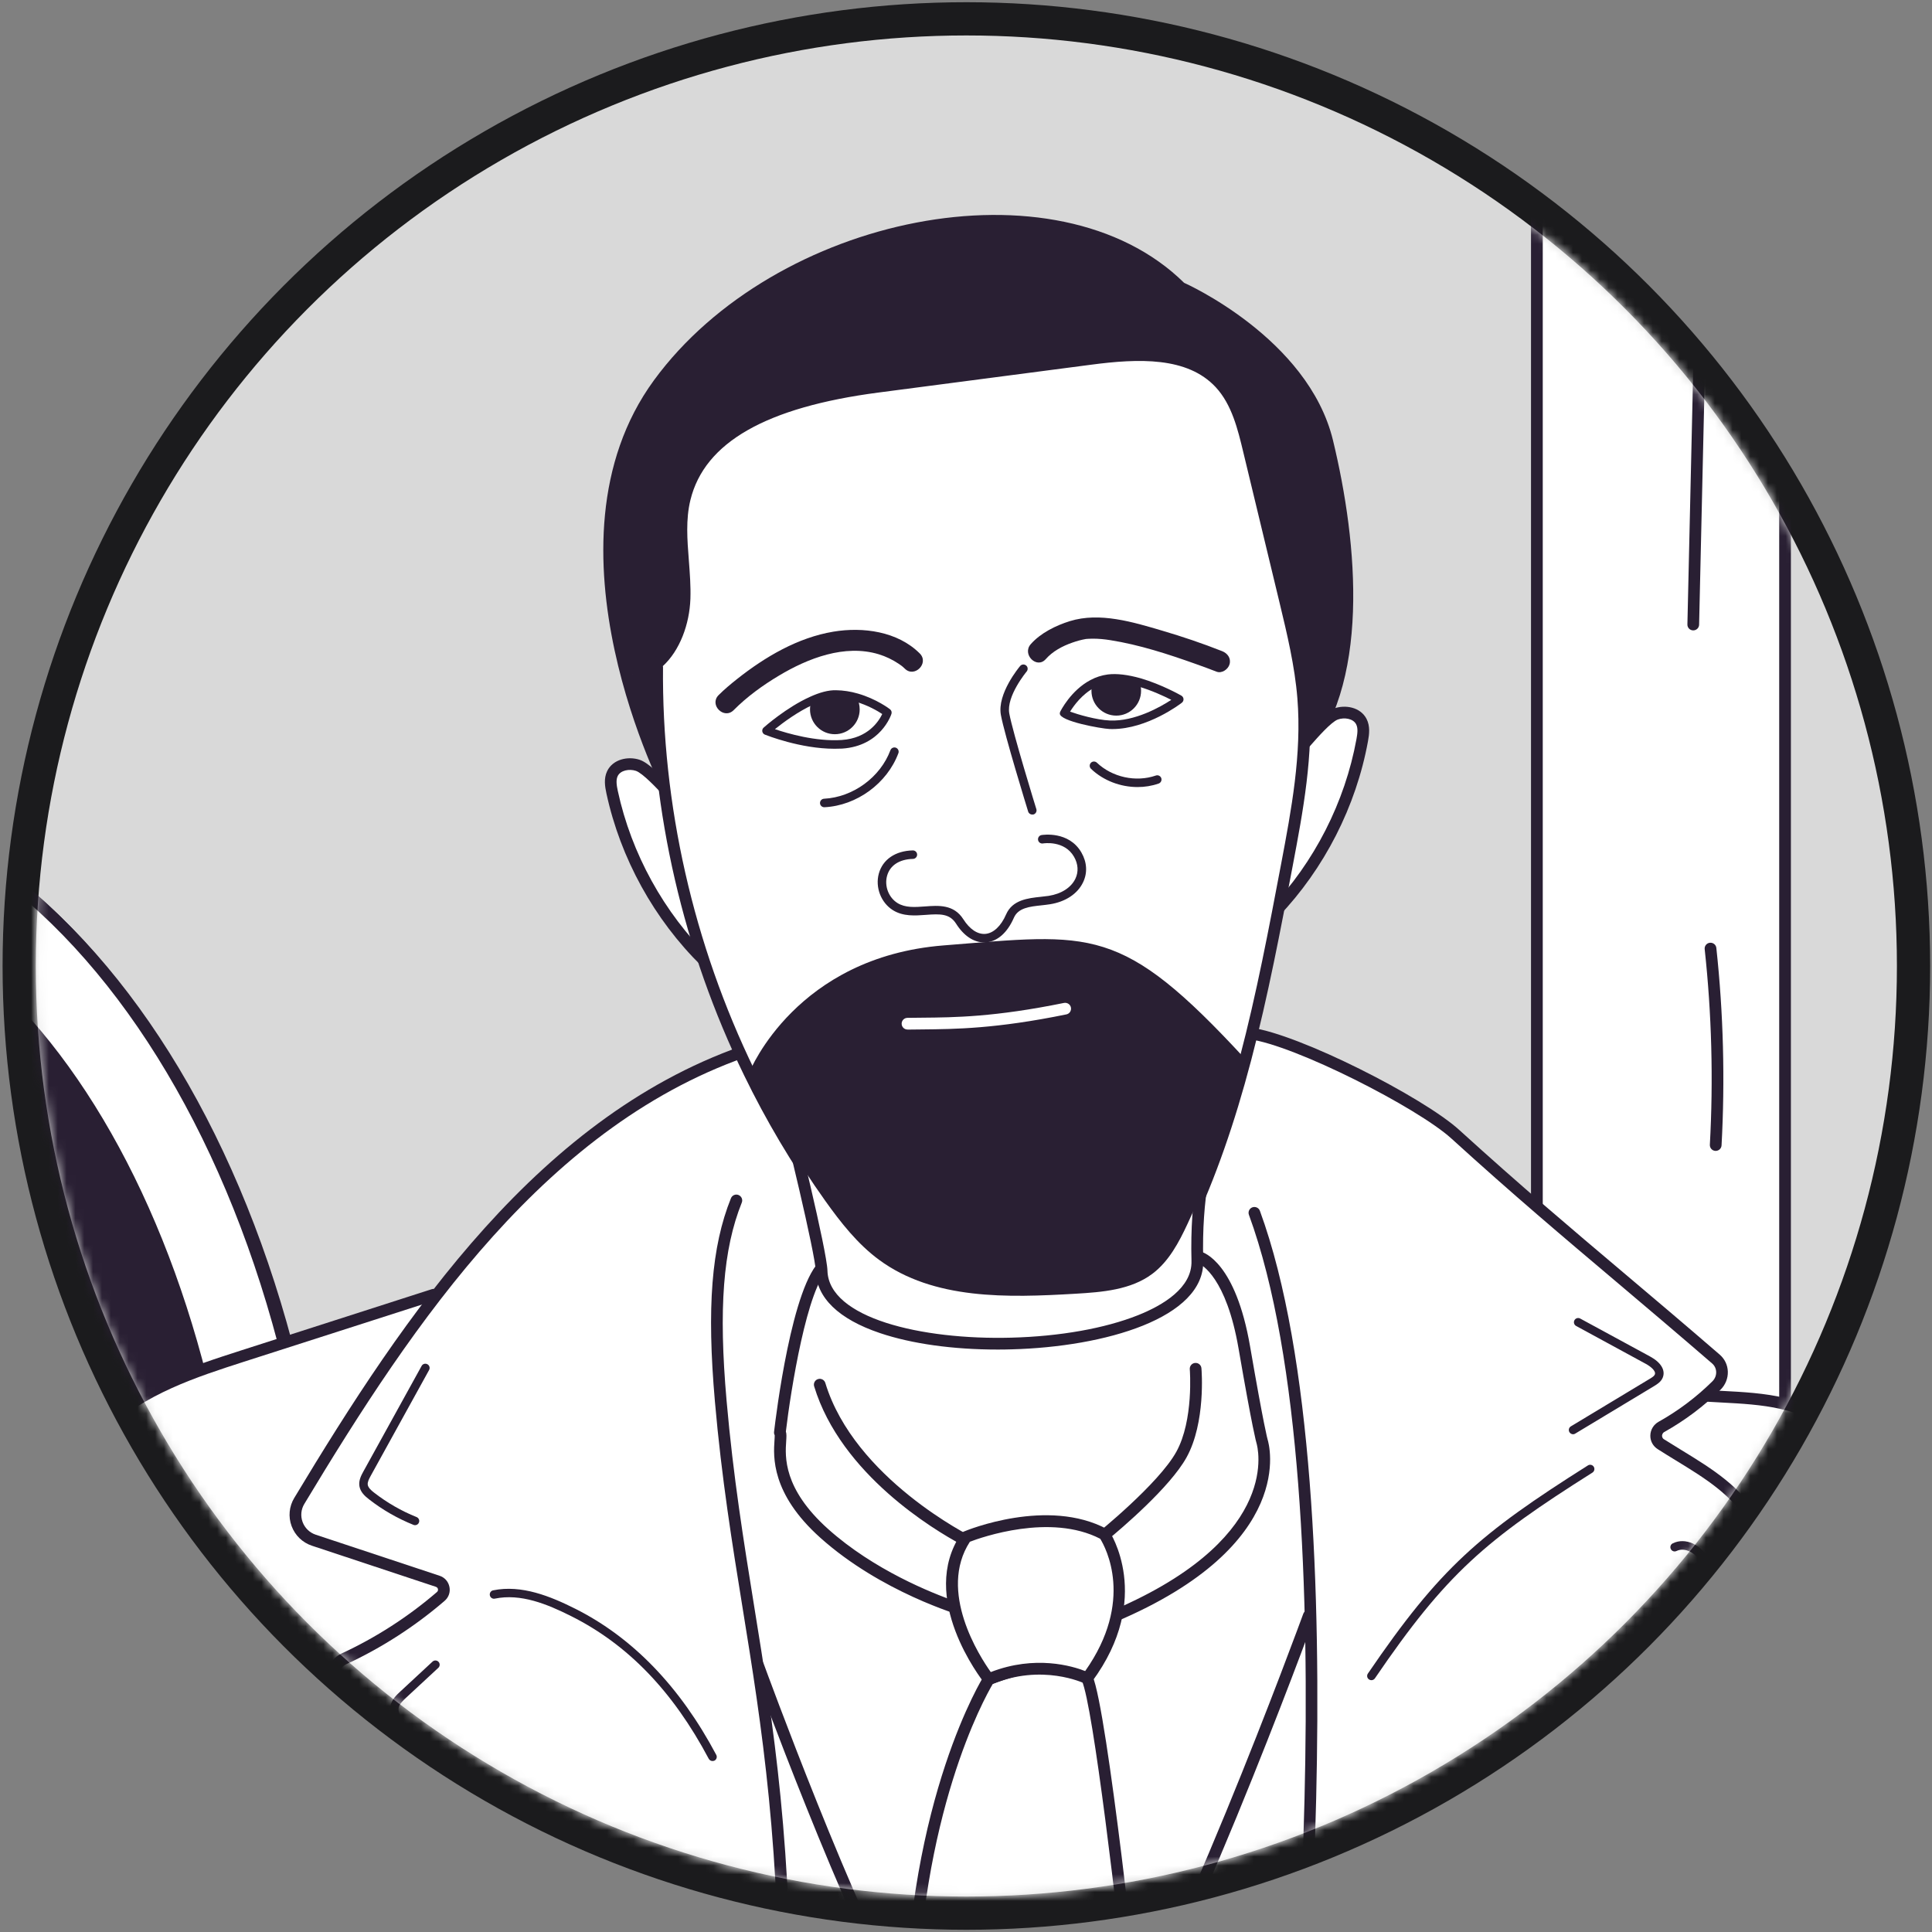 <svg width="218" height="218" viewBox="0 0 218 218" fill="none" xmlns="http://www.w3.org/2000/svg">
<rect x="0" y="0" width="218" height="218" fill="#808080" stroke="none"/>
<circle cx="109.041" cy="109" r="106.875" fill="#D9D9D9" stroke="#1B1B1D" stroke-width="3.75"/>
<mask id="mask0_365_7200" style="mask-type:alpha" maskUnits="userSpaceOnUse" x="4" y="4" width="211" height="210">
<circle cx="109.041" cy="109" r="105" fill="#D9D9D9"/>
</mask>
<g mask="url(#mask0_365_7200)">
<path d="M261.238 -130.935C260.86 -130.551 260.482 -130.173 260.104 -129.789H261.895V-131.604C261.674 -131.383 261.459 -131.156 261.238 -130.935ZM-176.769 -129.993C-176.867 -130.237 -176.955 -130.487 -177.036 -130.732C-177.106 -130.929 -177.182 -131.133 -177.246 -131.331C-177.251 -131.36 -177.263 -131.383 -177.269 -131.412C-177.362 -131.686 -177.449 -131.953 -177.536 -132.227C-177.618 -132.465 -177.688 -132.709 -177.763 -132.954C-177.798 -133.076 -177.839 -133.204 -177.874 -133.326C-179.037 -132.145 -180.2 -130.97 -181.358 -129.789H-176.693C-176.722 -129.859 -176.745 -129.923 -176.769 -129.993ZM-217.212 -131.872C-217.212 -131.866 -217.212 -131.866 -217.212 -131.86C-217.189 -131.558 -217.165 -131.261 -217.148 -130.959C-217.13 -130.691 -217.113 -130.418 -217.096 -130.15C-217.096 -130.121 -217.09 -130.092 -217.09 -130.063C-217.084 -129.97 -217.078 -129.882 -217.072 -129.789H-215.322C-215.956 -130.482 -216.584 -131.18 -217.212 -131.872ZM-176.769 -129.993C-176.867 -130.237 -176.955 -130.487 -177.036 -130.732C-177.106 -130.929 -177.182 -131.133 -177.246 -131.331C-177.251 -131.36 -177.263 -131.383 -177.269 -131.412C-177.362 -131.686 -177.449 -131.953 -177.536 -132.227C-177.618 -132.465 -177.688 -132.709 -177.763 -132.954C-177.798 -133.076 -177.839 -133.204 -177.874 -133.326C-179.037 -132.145 -180.2 -130.97 -181.358 -129.789H-176.693C-176.722 -129.859 -176.745 -129.923 -176.769 -129.993ZM-217.212 -131.872C-217.212 -131.866 -217.212 -131.866 -217.212 -131.86C-217.189 -131.558 -217.165 -131.261 -217.148 -130.959C-217.13 -130.691 -217.113 -130.418 -217.096 -130.15C-217.096 -130.121 -217.09 -130.092 -217.09 -130.063C-217.084 -129.97 -217.078 -129.882 -217.072 -129.789H-215.322C-215.956 -130.482 -216.584 -131.18 -217.212 -131.872ZM-176.769 -129.993C-176.867 -130.237 -176.955 -130.487 -177.036 -130.732C-177.106 -130.929 -177.182 -131.133 -177.246 -131.331C-177.251 -131.36 -177.263 -131.383 -177.269 -131.412C-177.362 -131.686 -177.449 -131.953 -177.536 -132.227C-177.618 -132.465 -177.688 -132.709 -177.763 -132.954C-177.798 -133.076 -177.839 -133.204 -177.874 -133.326C-179.037 -132.145 -180.2 -130.97 -181.358 -129.789H-176.693C-176.722 -129.859 -176.745 -129.923 -176.769 -129.993ZM-217.212 -131.872C-217.212 -131.866 -217.212 -131.866 -217.212 -131.86C-217.189 -131.558 -217.165 -131.261 -217.148 -130.959C-217.13 -130.691 -217.113 -130.418 -217.096 -130.15C-217.096 -130.121 -217.09 -130.092 -217.09 -130.063C-217.084 -129.97 -217.078 -129.882 -217.072 -129.789H-215.322C-215.956 -130.482 -216.584 -131.18 -217.212 -131.872ZM-176.769 -129.993C-176.867 -130.237 -176.955 -130.487 -177.036 -130.732C-177.106 -130.929 -177.182 -131.133 -177.246 -131.331C-177.251 -131.36 -177.263 -131.383 -177.269 -131.412C-177.362 -131.686 -177.449 -131.953 -177.536 -132.227C-177.618 -132.465 -177.688 -132.709 -177.763 -132.954C-177.798 -133.076 -177.839 -133.204 -177.874 -133.326C-179.037 -132.145 -180.2 -130.97 -181.358 -129.789H-176.693C-176.722 -129.859 -176.745 -129.923 -176.769 -129.993ZM-217.212 -131.872C-217.212 -131.866 -217.212 -131.866 -217.212 -131.86C-217.189 -131.558 -217.165 -131.261 -217.148 -130.959C-217.13 -130.691 -217.113 -130.418 -217.096 -130.15C-217.096 -130.121 -217.09 -130.092 -217.09 -130.063C-217.084 -129.97 -217.078 -129.882 -217.072 -129.789H-215.322C-215.956 -130.482 -216.584 -131.18 -217.212 -131.872ZM-559.959 -145V553H487.041V-145H-559.959ZM468.207 537.784H-541.119V-129.789H468.207V537.784ZM-176.769 -129.993C-176.867 -130.237 -176.955 -130.487 -177.036 -130.732C-177.106 -130.929 -177.182 -131.133 -177.246 -131.331C-177.251 -131.36 -177.263 -131.383 -177.269 -131.412C-177.362 -131.686 -177.449 -131.953 -177.536 -132.227C-177.618 -132.465 -177.688 -132.709 -177.763 -132.954C-177.798 -133.076 -177.839 -133.204 -177.874 -133.326C-179.037 -132.145 -180.2 -130.97 -181.358 -129.789H-176.693C-176.722 -129.859 -176.745 -129.923 -176.769 -129.993ZM-217.212 -131.872C-217.212 -131.866 -217.212 -131.866 -217.212 -131.86C-217.189 -131.558 -217.165 -131.261 -217.148 -130.959C-217.13 -130.691 -217.113 -130.418 -217.096 -130.15C-217.096 -130.121 -217.09 -130.092 -217.09 -130.063C-217.084 -129.97 -217.078 -129.882 -217.072 -129.789H-215.322C-215.956 -130.482 -216.584 -131.18 -217.212 -131.872ZM-176.769 -129.993C-176.867 -130.237 -176.955 -130.487 -177.036 -130.732C-177.106 -130.929 -177.182 -131.133 -177.246 -131.331C-177.251 -131.36 -177.263 -131.383 -177.269 -131.412C-177.362 -131.686 -177.449 -131.953 -177.536 -132.227C-177.618 -132.465 -177.688 -132.709 -177.763 -132.954C-177.798 -133.076 -177.839 -133.204 -177.874 -133.326C-179.037 -132.145 -180.2 -130.97 -181.358 -129.789H-176.693C-176.722 -129.859 -176.745 -129.923 -176.769 -129.993ZM-217.212 -131.872C-217.212 -131.866 -217.212 -131.866 -217.212 -131.86C-217.189 -131.558 -217.165 -131.261 -217.148 -130.959C-217.13 -130.691 -217.113 -130.418 -217.096 -130.15C-217.096 -130.121 -217.09 -130.092 -217.09 -130.063C-217.084 -129.97 -217.078 -129.882 -217.072 -129.789H-215.322C-215.956 -130.482 -216.584 -131.18 -217.212 -131.872ZM-176.769 -129.993C-176.867 -130.237 -176.955 -130.487 -177.036 -130.732C-177.106 -130.929 -177.182 -131.133 -177.246 -131.331C-177.251 -131.36 -177.263 -131.383 -177.269 -131.412C-177.362 -131.686 -177.449 -131.953 -177.536 -132.227C-177.618 -132.465 -177.688 -132.709 -177.763 -132.954C-177.798 -133.076 -177.839 -133.204 -177.874 -133.326C-179.037 -132.145 -180.2 -130.97 -181.358 -129.789H-176.693C-176.722 -129.859 -176.745 -129.923 -176.769 -129.993ZM-217.212 -131.872C-217.212 -131.866 -217.212 -131.866 -217.212 -131.86C-217.189 -131.558 -217.165 -131.261 -217.148 -130.959C-217.13 -130.691 -217.113 -130.418 -217.096 -130.15C-217.096 -130.121 -217.09 -130.092 -217.09 -130.063C-217.084 -129.97 -217.078 -129.882 -217.072 -129.789H-215.322C-215.956 -130.482 -216.584 -131.18 -217.212 -131.872ZM-176.769 -129.993C-176.867 -130.237 -176.955 -130.487 -177.036 -130.732C-177.106 -130.929 -177.182 -131.133 -177.246 -131.331C-177.251 -131.36 -177.263 -131.383 -177.269 -131.412C-177.362 -131.686 -177.449 -131.953 -177.536 -132.227C-177.618 -132.465 -177.688 -132.709 -177.763 -132.954C-177.798 -133.076 -177.839 -133.204 -177.874 -133.326C-179.037 -132.145 -180.2 -130.97 -181.358 -129.789H-176.693C-176.722 -129.859 -176.745 -129.923 -176.769 -129.993Z" fill="#291F33"/>
<path d="M468.207 -129.784H-541.119V537.789H468.207V-129.784Z" stroke="#F1EFF4" stroke-width="13" stroke-miterlimit="10"/>
<g clip-path="url(#clip0_365_7200)">
<path d="M276.429 -103.918L240.76 -50.988L207.27 9.457C203.435 16.384 201.419 24.174 201.419 32.096V203.49H173.413V24.882C173.413 16.96 175.429 9.17 179.27 2.242L201.419 -37.739L208.758 -50.988L245.621 -114.902L276.429 -103.918Z" fill="white"/>
<path d="M202.079 204.149H172.753V24.882C172.753 16.87 174.805 8.93 178.694 1.925L208.182 -51.305L245.327 -115.711L277.45 -104.254L241.306 -50.622L207.846 9.775C204.071 16.594 202.079 24.312 202.079 32.096V204.149ZM174.073 202.83H200.759V32.096C200.759 24.091 202.811 16.151 206.693 9.14L240.184 -51.305L275.409 -103.582L245.921 -114.099L209.334 -50.658L179.852 2.56C176.077 9.373 174.079 17.091 174.079 24.882V202.83H174.073Z" fill="#291F33"/>
<path d="M264.428 228.825V190.306C268.7 190.306 272.163 186.849 272.163 182.582V179.053H260.323V127.087H225.722V179.053H213.882V190.306H221.617V228.825C215.401 229.227 211.218 229.832 211.218 230.653V345.107H274.827V230.653C274.827 229.838 270.644 229.227 264.428 228.825ZM233.421 141.517C233.421 138.592 252.624 138.592 252.624 141.517V178.873H233.421V141.517Z" fill="white"/>
<path d="M275.487 345.766H210.558V230.653C210.558 229.916 210.558 228.915 220.957 228.208V190.966H213.222V178.394H225.062V126.428H260.983V178.394H272.823V182.582C272.823 186.981 269.408 190.6 265.088 190.942V228.214C275.487 228.921 275.487 229.922 275.487 230.659V345.766ZM211.878 344.448H274.167V230.833C273.795 230.611 272.085 229.982 264.386 229.484L263.767 229.442V189.647H264.428C268.328 189.647 271.503 186.477 271.503 182.582V179.712H259.663V127.746H226.382V179.712H214.543V189.647H222.278V229.448L221.66 229.49C213.96 229.988 212.25 230.617 211.878 230.839V344.448ZM253.284 179.532H232.761V141.517C232.761 138.868 240.616 138.664 243.023 138.664C245.429 138.664 253.284 138.868 253.284 141.517V179.532ZM234.081 178.214H251.964V141.517C251.964 141.091 249.215 139.983 243.023 139.983C236.83 139.983 234.081 141.097 234.081 141.517V178.214Z" fill="#291F33"/>
<path d="M269.09 191.637C269.09 189.461 213.816 189.461 213.816 191.637V179.119C213.816 174.678 272.361 174.678 272.361 179.119V188.371C272.361 190.175 270.896 191.637 269.09 191.637Z" fill="white"/>
<path d="M269.09 192.296H268.43V191.924C266.816 191.301 257.124 190.666 241.45 190.666C225.122 190.666 215.281 191.355 214.314 192.002C214.368 191.966 214.476 191.828 214.476 191.637H213.156V179.119C213.156 177.992 214.338 176.83 222.896 175.967C228.224 175.427 235.395 175.134 243.088 175.134C250.782 175.134 257.947 175.433 263.281 175.967C271.845 176.83 273.021 177.992 273.021 179.119V188.371C273.021 190.54 271.256 192.296 269.09 192.296ZM241.456 189.348C248.705 189.348 255.468 189.491 260.491 189.755C266.744 190.085 268.778 190.498 269.438 190.954C270.716 190.786 271.701 189.689 271.701 188.371V179.119C271.046 177.86 259.915 176.446 243.088 176.446C226.262 176.446 215.131 177.86 214.47 179.167L214.476 190.564C215.683 190.258 217.993 189.983 222.422 189.755C227.444 189.491 234.207 189.348 241.456 189.348Z" fill="#291F33"/>
<path d="M-26.614 293.776C8.739 293.776 37.397 247.988 37.397 191.505C37.397 135.022 8.739 89.233 -26.614 89.233C-61.966 89.233 -90.625 135.022 -90.625 191.505C-90.625 247.988 -61.966 293.776 -26.614 293.776Z" fill="white"/>
<path d="M-26.614 294.435C-62.271 294.435 -91.285 248.264 -91.285 191.505C-91.285 134.745 -62.277 88.574 -26.614 88.574C9.049 88.574 38.057 134.745 38.057 191.505C38.057 248.264 9.043 294.435 -26.614 294.435ZM-26.614 89.893C-61.545 89.893 -89.965 135.476 -89.965 191.505C-89.965 247.533 -61.545 293.117 -26.614 293.117C8.317 293.117 36.737 247.533 36.737 191.505C36.737 135.476 8.317 89.893 -26.614 89.893Z" fill="#291F33"/>
<path d="M-26.614 282.589C3.214 282.589 27.394 241.809 27.394 191.505C27.394 141.201 3.214 100.421 -26.614 100.421C-56.441 100.421 -80.621 141.201 -80.621 191.505C-80.621 241.809 -56.441 282.589 -26.614 282.589Z" fill="#291F33"/>
<path d="M-26.614 283.248C-56.756 283.248 -81.281 242.092 -81.281 191.505C-81.281 140.917 -56.756 99.762 -26.614 99.762C3.529 99.762 28.054 140.917 28.054 191.505C28.054 242.092 3.529 283.248 -26.614 283.248ZM-26.614 101.08C-56.03 101.08 -79.961 141.643 -79.961 191.505C-79.961 241.367 -56.03 281.929 -26.614 281.929C2.803 281.929 26.734 241.367 26.734 191.505C26.734 141.643 2.803 101.08 -26.614 101.08Z" fill="#291F33"/>
<path d="M-27.016 293.375C8.337 293.375 36.995 247.586 36.995 191.103C36.995 134.62 8.337 88.832 -27.016 88.832C-62.368 88.832 -91.027 134.62 -91.027 191.103C-91.027 247.586 -62.368 293.375 -27.016 293.375Z" fill="white"/>
<path d="M-27.016 294.034C-62.673 294.034 -91.687 247.863 -91.687 191.103C-91.687 134.35 -62.679 88.173 -27.016 88.173C8.647 88.173 37.656 134.344 37.656 191.103C37.656 247.863 8.641 294.034 -27.016 294.034ZM-27.016 89.497C-61.947 89.497 -90.367 135.081 -90.367 191.109C-90.367 247.138 -61.947 292.722 -27.016 292.722C7.915 292.722 36.335 247.138 36.335 191.109C36.335 135.075 7.915 89.497 -27.016 89.497Z" fill="#291F33"/>
<path d="M-27.016 282.187C2.812 282.187 26.992 241.408 26.992 191.103C26.992 140.799 2.812 100.02 -27.016 100.02C-56.843 100.02 -81.023 140.799 -81.023 191.103C-81.023 241.408 -56.843 282.187 -27.016 282.187Z" fill="#291F33"/>
<path d="M-27.016 282.846C-57.158 282.846 -81.683 241.691 -81.683 191.103C-81.683 140.516 -57.158 99.361 -27.016 99.361C3.127 99.361 27.652 140.516 27.652 191.103C27.652 241.691 3.127 282.846 -27.016 282.846ZM-27.016 100.679C-56.432 100.679 -80.363 141.241 -80.363 191.103C-80.363 240.966 -56.432 281.528 -27.016 281.528C2.4 281.528 26.332 240.966 26.332 191.103C26.332 141.241 2.4 100.679 -27.016 100.679Z" fill="#291F33"/>
<path d="M-15.344 183.098C-25.497 183.098 -35.657 182.858 -45.738 182.384C-47.011 182.325 -48.283 182.259 -49.549 182.199C-57.254 181.815 -65.223 181.414 -73.024 181.905C-73.378 181.941 -73.702 181.653 -73.726 181.288C-73.75 180.922 -73.474 180.611 -73.108 180.587C-65.229 180.095 -57.224 180.491 -49.483 180.88C-48.211 180.946 -46.944 181.006 -45.672 181.066C-27.484 181.923 -9.031 182.001 9.169 181.312C9.524 181.3 9.841 181.582 9.853 181.947C9.865 182.313 9.584 182.618 9.217 182.63C1.068 182.948 -7.135 183.098 -15.344 183.098Z" fill="white"/>
<path d="M-28.216 183.11C-28.246 183.11 -28.276 183.11 -28.306 183.104C-30.886 182.744 -34.265 179.712 -34.379 176.812C-34.439 175.349 -33.971 174.013 -33.401 172.533C-32.194 169.411 -30.892 166.271 -29.518 163.215C-28.81 161.627 -28.126 160.225 -26.962 159.122C-25.413 157.648 -23.361 157.061 -21.375 156.492C-21.009 156.384 -20.643 156.282 -20.283 156.174C-17.522 155.329 -15.842 154.089 -15.272 152.489C-15.122 152.069 -15.086 151.704 -15.158 151.398C-15.242 151.062 -15.482 150.733 -15.734 150.391C-15.824 150.266 -15.914 150.14 -16.004 150.014C-17.552 147.725 -17.468 144.854 -17.252 142.11C-17 138.976 -16.376 135.56 -13.622 134.02C-11.023 132.57 -7.849 133.691 -6.061 135.548C-4.488 137.172 -3.504 139.497 -3.048 142.643C-2.688 145.148 -2.754 148.522 -5.155 150.373C-5.317 150.499 -5.491 150.619 -5.665 150.733C-5.959 150.931 -6.235 151.116 -6.421 151.338C-6.697 151.662 -6.811 152.039 -6.769 152.501C-6.685 153.429 -5.929 154.628 -4.891 155.479C-3.246 156.827 -1.392 157.84 0.63 158.493L1.08 158.637C1.974 158.912 2.899 159.2 3.673 159.841C4.591 160.602 5.089 161.723 5.491 162.622L11.492 176.105C11.642 176.434 11.492 176.83 11.156 176.973C10.826 177.123 10.436 176.973 10.286 176.638L4.285 163.155C3.919 162.34 3.511 161.417 2.833 160.854C2.262 160.381 1.5 160.141 0.696 159.895C0.54 159.847 0.384 159.799 0.234 159.745C-1.944 159.038 -3.942 157.948 -5.713 156.498C-6.757 155.641 -7.927 154.173 -8.065 152.62C-8.137 151.812 -7.909 151.074 -7.411 150.481C-7.099 150.116 -6.721 149.864 -6.385 149.636C-6.235 149.534 -6.085 149.439 -5.947 149.331C-3.954 147.791 -4.086 144.597 -4.344 142.829C-4.758 139.965 -5.623 137.879 -6.997 136.459C-8.407 135.003 -10.975 134.056 -12.968 135.165C-15.182 136.399 -15.71 139.419 -15.926 142.206C-16.124 144.717 -16.208 147.335 -14.9 149.271C-14.822 149.385 -14.738 149.498 -14.66 149.612C-14.36 150.026 -14.018 150.493 -13.868 151.086C-13.73 151.644 -13.784 152.261 -14.018 152.926C-14.732 154.946 -16.706 156.462 -19.887 157.432C-20.253 157.546 -20.625 157.654 -20.997 157.756C-22.827 158.283 -24.723 158.829 -26.038 160.075C-27.028 161.016 -27.646 162.298 -28.3 163.748C-29.662 166.786 -30.958 169.902 -32.152 173.006C-32.669 174.343 -33.094 175.547 -33.047 176.758C-32.968 178.759 -30.292 181.492 -28.108 181.791C-27.748 181.839 -27.496 182.175 -27.544 182.534C-27.61 182.87 -27.892 183.11 -28.216 183.11Z" fill="white"/>
<path d="M14.39 522.882L27.526 367.98L-5.011 334.021C-5.011 334.021 -15.71 325.332 -15.614 308.553C-15.518 291.775 -7.615 235.045 -7.615 235.045C-7.615 235.045 -1.614 175.122 8.587 164.737C18.789 154.352 19.437 155.946 25.54 153.4C31.643 150.853 48.895 146.508 48.895 146.508C48.895 146.508 62.199 131.042 68.2 126.919C74.201 122.797 83.466 118.464 83.466 118.464L142.31 116.726C142.31 116.726 156.814 121.862 162.479 126.722C168.144 131.581 194.086 152.621 194.416 153.885C194.746 155.149 193.017 157.175 193.017 157.175C193.017 157.175 198.586 157.217 201.653 158.247C204.719 159.278 206.855 160.944 209.688 165.037C212.52 169.129 241.828 210.68 249.125 241.337C256.428 272 260.671 287.065 258.751 293.914C256.83 300.763 252.228 301.063 252.228 301.063L204.287 328.526L204.155 359.752C204.155 359.752 203.219 365.481 210.69 365.876C218.161 366.272 224.96 365.679 224.96 365.679L224.828 522.277L14.39 522.882Z" fill="white"/>
<path d="M70.33 308.416C69.994 308.416 69.706 308.164 69.676 307.822C60.879 222.144 48.979 206.21 37.475 190.798C36.965 190.115 36.791 189.246 37.001 188.419C37.206 187.604 37.764 186.939 38.52 186.585C42.426 184.775 46.051 182.438 49.309 179.634C49.441 179.52 49.429 179.37 49.417 179.31C49.405 179.25 49.363 179.113 49.189 179.053L35.201 174.415C34.133 174.061 33.293 173.252 32.903 172.198C32.513 171.143 32.621 169.986 33.203 169.022C45.679 148.288 60.975 125.511 84.762 117.673C85.11 117.559 85.482 117.745 85.596 118.093C85.71 118.44 85.524 118.812 85.176 118.926C61.815 126.62 46.687 149.169 34.337 169.699C33.965 170.316 33.893 171.059 34.145 171.742C34.397 172.419 34.937 172.941 35.621 173.168L49.609 177.806C50.185 177.998 50.593 178.466 50.713 179.059C50.833 179.652 50.629 180.239 50.167 180.635C46.819 183.517 43.086 185.926 39.072 187.784C38.676 187.969 38.388 188.317 38.28 188.742C38.166 189.186 38.262 189.647 38.532 190.013C52.358 208.541 62.781 227.825 70.984 307.691C71.02 308.05 70.756 308.374 70.396 308.416C70.378 308.416 70.354 308.416 70.33 308.416Z" fill="#291F33"/>
<path d="M159.413 293.632C159.383 293.632 159.353 293.632 159.323 293.626C158.963 293.579 158.711 293.243 158.759 292.883C168.348 224.223 183.104 202.375 191.925 189.324C194.884 184.943 197.02 181.779 198.064 178.184C198.67 176.093 198.448 173.875 197.446 172.102C195.544 168.734 192.513 166.876 189.003 164.731C188.361 164.336 187.707 163.94 187.047 163.515C186.512 163.173 186.2 162.592 186.218 161.963C186.236 161.321 186.585 160.746 187.149 160.429C189.369 159.188 191.415 157.648 193.227 155.856C193.504 155.581 193.66 155.197 193.647 154.808C193.635 154.436 193.473 154.095 193.197 153.855C189.231 150.427 185.726 147.467 182.342 144.603C176.377 139.563 170.736 134.805 163.775 128.471C159.947 124.99 146.109 117.931 140.93 117.254C140.57 117.206 140.312 116.876 140.36 116.517C140.408 116.157 140.738 115.905 141.098 115.947C146.571 116.66 160.625 123.827 164.657 127.501C171.606 133.817 177.229 138.568 183.188 143.602C186.579 146.466 190.083 149.427 194.056 152.86C194.614 153.346 194.938 154.023 194.962 154.766C194.986 155.521 194.692 156.258 194.158 156.791C192.261 158.673 190.119 160.279 187.797 161.579C187.575 161.705 187.545 161.915 187.539 161.999C187.539 162.094 187.563 162.28 187.755 162.4C188.415 162.813 189.063 163.215 189.699 163.604C193.215 165.756 196.534 167.793 198.598 171.454C199.774 173.534 200.038 176.122 199.33 178.549C198.226 182.343 195.928 185.746 193.017 190.055C184.262 203.01 169.608 224.702 160.067 293.063C160.019 293.399 159.737 293.632 159.413 293.632Z" fill="#291F33"/>
<path d="M75.095 89.905C75.095 89.905 60.201 61.471 73.799 42.895C87.397 24.318 119.207 17.727 133.609 31.911C133.609 31.911 147.609 38.101 150.411 49.69C153.214 61.273 154.756 77.524 146.985 86.075C139.208 94.626 75.095 89.905 75.095 89.905Z" fill="#291F33"/>
<path d="M147.177 83.906C147.909 83.085 149.685 80.952 150.717 80.568C151.75 80.185 153.112 80.437 153.616 81.413C153.94 82.049 153.844 82.804 153.712 83.505C152.386 90.767 148.893 97.623 143.792 102.962" fill="white"/>
<path d="M143.792 103.627C143.63 103.627 143.462 103.567 143.336 103.447C143.072 103.196 143.06 102.776 143.312 102.518C148.305 97.293 151.762 90.504 153.058 83.397C153.166 82.798 153.256 82.174 153.022 81.725C152.686 81.072 151.678 80.922 150.946 81.192C150.195 81.473 148.641 83.247 147.975 84.002L147.669 84.35C147.423 84.619 147.009 84.643 146.739 84.403C146.469 84.164 146.445 83.744 146.685 83.475L146.985 83.133C148.221 81.725 149.505 80.323 150.483 79.957C151.768 79.478 153.508 79.778 154.198 81.12C154.618 81.941 154.504 82.846 154.36 83.63C153.022 90.983 149.433 98.018 144.267 103.423C144.141 103.555 143.966 103.627 143.792 103.627Z" fill="#291F33"/>
<path d="M75.617 89.587C74.861 88.79 73.012 86.717 71.968 86.363C70.924 86.01 69.574 86.309 69.1 87.304C68.794 87.945 68.92 88.7 69.07 89.401C70.63 96.616 74.338 103.351 79.613 108.529" fill="white"/>
<path d="M79.613 109.182C79.445 109.182 79.277 109.122 79.151 108.99C73.811 103.747 70.006 96.838 68.428 89.533C68.26 88.754 68.11 87.849 68.506 87.016C69.154 85.656 70.882 85.302 72.178 85.734C73.174 86.069 74.507 87.436 75.785 88.802L76.091 89.126C76.343 89.389 76.331 89.809 76.067 90.06C75.803 90.312 75.383 90.3 75.131 90.036L74.819 89.701C74.129 88.964 72.514 87.238 71.752 86.98C71.014 86.735 70.012 86.908 69.694 87.579C69.478 88.035 69.586 88.658 69.712 89.251C71.236 96.31 74.915 102.986 80.069 108.049C80.327 108.307 80.333 108.721 80.075 108.984C79.955 109.116 79.787 109.182 79.613 109.182Z" fill="#291F33"/>
<path d="M71.35 76.098C75.101 75.637 77.111 71.316 77.243 67.547C77.369 63.772 76.367 59.931 77.261 56.27C79.379 47.575 90.163 44.8 99.05 43.638C107.031 42.589 115.012 41.546 122.993 40.504C128.124 39.827 134.119 39.449 137.648 43.23C139.55 45.267 140.27 48.108 140.918 50.816C142.286 56.503 143.66 62.19 145.029 67.877C145.893 71.46 146.757 75.061 147.051 78.735C147.561 85.051 146.385 91.361 145.209 97.587C143.822 104.915 142.424 112.292 140.522 119.513V119.519C138.848 125.883 136.783 132.121 133.999 138.089C133.021 140.192 131.887 142.332 130.032 143.728C127.602 145.555 124.374 145.801 121.337 145.981C113.698 146.43 105.351 146.688 99.188 142.152C96.764 140.366 94.874 137.957 93.121 135.5C89.863 130.928 86.994 126.08 84.54 121.029C77.627 106.809 73.996 90.989 74.153 75.181" fill="white"/>
<path d="M114.994 146.868C108.97 146.868 103.359 146.041 98.798 142.685C96.278 140.828 94.322 138.317 92.587 135.884C89.335 131.318 86.43 126.422 83.952 121.316C77.093 107.21 73.487 91.594 73.493 76.098C72.868 76.434 72.184 76.661 71.434 76.751L71.272 75.445C74.591 75.037 76.457 71.148 76.589 67.523C76.637 66.151 76.523 64.725 76.415 63.352C76.229 60.974 76.037 58.511 76.625 56.114C78.353 49.019 85.662 44.722 98.972 42.984C106.953 41.936 114.934 40.893 122.915 39.85C128.688 39.089 134.533 38.916 138.14 42.781C140.216 45.004 140.966 48.144 141.566 50.661L145.677 67.721C146.529 71.268 147.417 74.93 147.717 78.681C148.239 85.147 147.033 91.528 145.863 97.707C144.501 104.897 143.096 112.334 141.188 119.597L141.164 119.687C139.292 126.805 137.143 132.918 134.599 138.371C133.645 140.414 132.463 142.727 130.429 144.255C127.758 146.263 124.218 146.472 121.373 146.64C119.219 146.766 117.083 146.862 114.994 146.868ZM74.765 75.187H74.813C74.657 90.785 78.227 106.533 85.134 120.741C87.582 125.781 90.451 130.617 93.661 135.117C95.336 137.46 97.208 139.869 99.584 141.619C105.369 145.879 113.158 145.801 121.301 145.322C123.966 145.166 127.29 144.968 129.636 143.2C131.425 141.852 132.517 139.713 133.399 137.813C135.901 132.45 138.014 126.44 139.862 119.435L139.886 119.345C141.794 112.1 143.198 104.658 144.561 97.467C145.713 91.373 146.901 85.075 146.391 78.789C146.097 75.145 145.227 71.526 144.387 68.032L140.276 50.972C139.676 48.479 139.004 45.651 137.168 43.679C133.969 40.252 128.508 40.438 123.084 41.157C115.102 42.199 107.121 43.242 99.14 44.291C86.436 45.951 79.487 49.924 77.903 56.425C77.369 58.618 77.543 60.866 77.729 63.251C77.837 64.665 77.951 66.121 77.903 67.571C77.801 70.417 76.721 73.408 74.765 75.187Z" fill="#291F33"/>
<path d="M125.604 183.074C125.418 183.074 125.232 182.996 125.106 182.846C124.92 182.63 124.89 182.319 125.04 182.073C125.052 182.055 126.564 179.274 123.534 173.947C123.372 173.666 123.444 173.312 123.696 173.108C123.768 173.054 130.723 167.452 132.733 163.814C134.707 160.243 134.257 154.556 134.251 154.502C134.221 154.137 134.491 153.819 134.851 153.789C135.223 153.759 135.535 154.029 135.565 154.388C135.589 154.64 136.057 160.524 133.885 164.449C132.025 167.811 126.546 172.467 124.95 173.779C126.816 177.255 126.9 179.766 126.654 181.228C144.657 173.108 141.902 163.251 141.776 162.825C141.758 162.772 141.344 161.381 139.754 152.159C138.374 144.153 135.583 142.685 135.175 142.511C120.185 141.822 95.696 141.397 93.511 143.171C91.093 145.136 89.221 156.905 88.675 161.525C88.765 161.807 88.741 162.148 88.711 162.604C88.591 164.342 88.345 167.961 93.439 172.527C98.606 177.153 105.129 179.748 107.781 180.677C107.373 179.095 106.983 176.35 108.393 174.235C105.495 172.677 94.898 166.391 91.867 156.432C91.759 156.084 91.957 155.713 92.305 155.611C92.653 155.503 93.025 155.701 93.127 156.048C96.404 166.834 109.558 173.36 109.69 173.426C109.876 173.516 110.008 173.696 110.05 173.899C110.086 174.103 110.026 174.313 109.882 174.469C107.595 176.931 109.39 181.414 109.408 181.462C109.504 181.695 109.456 181.965 109.288 182.151C109.12 182.337 108.862 182.414 108.616 182.343C108.243 182.235 99.392 179.634 92.557 173.51C86.976 168.512 87.27 164.312 87.391 162.514C87.403 162.31 87.421 162.058 87.415 161.945C87.349 161.825 87.325 161.693 87.343 161.555C87.54 159.853 89.371 144.83 92.683 142.146C95.984 139.467 131.317 141.013 135.337 141.199C135.385 141.199 135.427 141.205 135.469 141.217C135.871 141.319 139.43 142.493 141.056 151.931C142.61 160.938 143.018 162.382 143.036 162.442C143.186 162.915 146.475 174.289 125.862 183.014C125.778 183.056 125.694 183.074 125.604 183.074Z" fill="#291F33"/>
<path d="M111.568 189.473C111.568 189.473 103.131 202.693 102.735 228.124C102.735 228.124 108.603 240.51 115.804 247.965C115.804 247.965 124.854 235.794 128.058 228.208C128.058 228.208 124.344 193.105 122.675 189.372C121.007 185.644 111.568 189.473 111.568 189.473Z" fill="white"/>
<path d="M115.805 248.624C115.625 248.624 115.456 248.552 115.33 248.42C108.135 240.972 102.201 228.526 102.141 228.406C102.099 228.316 102.075 228.214 102.075 228.112C102.471 202.782 110.926 189.252 111.01 189.12C111.082 189.006 111.19 188.916 111.316 188.862C112.342 188.449 121.397 184.919 123.27 189.102C124.962 192.883 128.556 226.698 128.706 228.136C128.718 228.244 128.7 228.358 128.658 228.46C125.466 236.034 116.699 247.857 116.327 248.354C116.213 248.51 116.033 248.606 115.841 248.618C115.835 248.624 115.817 248.624 115.805 248.624ZM103.401 227.98C104.049 229.317 109.342 240.025 115.745 246.94C117.617 244.369 124.62 234.56 127.386 228.112C126.096 215.954 123.354 192.506 122.075 189.647C120.959 187.154 114.496 189.048 112.024 190.007C111.052 191.649 103.797 204.706 103.401 227.98Z" fill="#291F33"/>
<path d="M111.568 189.473C111.568 189.473 104.301 180.317 109 173.426C109 173.426 118.103 169.633 124.602 173.126C124.602 173.126 129.468 180.185 122.669 189.372C122.669 189.372 117.671 186.879 111.568 189.473Z" fill="white"/>
<path d="M111.568 190.133C111.37 190.133 111.178 190.043 111.052 189.881C110.746 189.491 103.539 180.263 108.459 173.054C108.531 172.947 108.634 172.869 108.754 172.815C109.138 172.653 118.223 168.938 124.926 172.545C125.016 172.593 125.1 172.665 125.154 172.749C125.202 172.821 130.207 180.305 123.21 189.761C123.018 190.019 122.669 190.103 122.381 189.959C122.333 189.935 117.563 187.64 111.832 190.079C111.748 190.115 111.658 190.133 111.568 190.133ZM109.438 173.965C105.801 179.574 110.536 186.903 111.796 188.67C116.813 186.723 121.013 187.993 122.447 188.557C128.028 180.647 124.752 174.606 124.146 173.63C118.505 170.717 110.722 173.474 109.438 173.965Z" fill="#291F33"/>
<path d="M85.536 187.909C85.536 187.909 95.804 216.139 102.741 228.124L85.536 187.909Z" fill="white"/>
<path d="M102.735 228.783C102.507 228.783 102.285 228.663 102.165 228.454C95.282 216.559 85.014 188.419 84.912 188.131C84.786 187.79 84.966 187.412 85.308 187.286C85.65 187.16 86.028 187.34 86.154 187.682C86.256 187.963 96.482 215.996 103.305 227.795C103.485 228.112 103.377 228.514 103.065 228.693C102.963 228.753 102.849 228.783 102.735 228.783Z" fill="#291F33"/>
<path d="M123.27 237.706C123.144 237.706 123.011 237.67 122.897 237.586C122.597 237.382 122.519 236.969 122.73 236.669C132.043 223.18 146.907 182.498 147.057 182.091C147.183 181.749 147.561 181.57 147.903 181.695C148.245 181.821 148.425 182.199 148.299 182.54C148.149 182.954 133.225 223.792 123.816 237.418C123.69 237.604 123.48 237.706 123.27 237.706Z" fill="#291F33"/>
<path d="M88.099 123.09C89.197 127.075 92.647 141.283 92.701 143.398C93.013 155.083 135.415 153.951 135.103 142.266C134.779 130.233 138.302 125.685 138.302 120.094" fill="white"/>
<path d="M112.576 152.279C107.547 152.279 102.879 151.632 99.296 150.421C94.633 148.851 92.125 146.424 92.047 143.416C91.993 141.469 88.651 127.572 87.469 123.264L88.741 122.916C89.845 126.943 93.307 141.163 93.367 143.38C93.511 148.701 103.911 151.212 114.124 150.937C119.603 150.793 124.68 149.888 128.412 148.402C131.209 147.287 134.527 145.322 134.443 142.284C134.245 134.895 135.481 130.275 136.477 126.566C137.101 124.229 137.648 122.209 137.648 120.094H138.968C138.968 122.383 138.404 124.48 137.756 126.907C136.783 130.533 135.571 135.051 135.769 142.248C135.943 148.719 124.692 151.973 114.16 152.255C113.626 152.273 113.098 152.279 112.576 152.279Z" fill="#291F33"/>
<path d="M140.522 119.513V119.519C138.848 125.883 136.783 132.121 133.999 138.089C133.021 140.192 131.887 142.332 130.032 143.728C127.602 145.555 124.374 145.801 121.337 145.981C113.698 146.43 105.351 146.688 99.188 142.152C96.764 140.366 94.874 137.957 93.121 135.5C89.863 130.928 86.994 126.08 84.54 121.029C84.684 120.675 89.899 107.995 106.467 106.677C123.269 105.347 126.438 104.244 140.522 119.513Z" fill="#291F33"/>
<path d="M27.49 369.04C27.322 369.04 27.148 368.974 27.022 368.842C24.838 366.625 19.089 360.459 13.526 354.491C7.963 348.522 2.208 342.35 0.036 340.145C-5.977 334.045 -12.788 327.136 -15.278 318.153C-17.114 311.544 -16.352 304.437 -15.674 298.169C-13.172 274.918 -10.537 251.392 -7.849 228.256C-5.755 210.243 -3.378 189.827 4.321 171.544C5.875 167.853 7.903 163.646 11.138 160.47C15.566 156.132 21.705 154.149 27.118 152.405C31.049 151.14 34.469 150.038 37.889 148.947C41.328 147.845 44.772 146.742 48.721 145.466C49.069 145.352 49.441 145.543 49.549 145.891C49.663 146.239 49.471 146.61 49.123 146.718C45.169 147.994 41.73 149.097 38.285 150.2C34.865 151.296 31.445 152.393 27.514 153.657C22.239 155.359 16.256 157.288 12.05 161.411C8.977 164.425 7.027 168.482 5.521 172.054C-2.1 190.163 -4.465 210.483 -6.553 228.406C-9.247 251.536 -11.876 275.056 -14.378 298.306C-15.038 304.455 -15.788 311.43 -14.018 317.8C-11.617 326.447 -4.933 333.23 0.966 339.216C3.151 341.433 8.911 347.612 14.48 353.592C20.037 359.554 25.78 365.714 27.952 367.92C28.21 368.177 28.204 368.597 27.946 368.854C27.826 368.974 27.658 369.04 27.49 369.04Z" fill="#291F33"/>
<path d="M76.697 523.972C76.685 523.972 76.673 523.972 76.661 523.972C76.295 523.954 76.019 523.643 76.037 523.277C89.377 279.485 87.912 232.295 87.894 231.845C88.183 208.553 85.944 194.741 83.784 181.384C82.626 174.223 81.426 166.822 80.669 158.151C79.739 147.533 80.279 140.672 82.476 135.207C82.614 134.865 82.998 134.703 83.334 134.841C83.67 134.979 83.838 135.363 83.7 135.698C81.588 140.959 81.072 147.641 81.984 158.038C82.74 166.661 83.934 174.037 85.086 181.174C87.258 194.591 89.503 208.457 89.215 231.833C89.233 232.247 90.703 279.425 77.357 523.349C77.339 523.703 77.045 523.972 76.697 523.972Z" fill="#291F33"/>
<path d="M118.001 74.372C118.763 73.504 119.855 72.904 121.019 72.503C121.511 72.329 122.015 72.191 122.531 72.101C122.759 72.059 122.579 72.095 122.537 72.101C122.615 72.095 122.687 72.083 122.765 72.083C122.928 72.077 123.09 72.065 123.252 72.065C123.942 72.059 124.644 72.131 125.28 72.233C128.574 72.754 131.803 73.809 134.935 74.924C135.715 75.199 136.495 75.487 137.264 75.787C137.864 76.026 138.584 75.523 138.74 74.948C138.926 74.264 138.506 73.713 137.9 73.474C135.685 72.599 133.417 71.832 131.131 71.16C127.866 70.196 124.086 69.039 120.713 70.088C119.141 70.579 117.419 71.424 116.309 72.683C115.288 73.827 116.981 75.529 118.001 74.372Z" fill="#291F33"/>
<path d="M103.785 73.737C101.288 71.238 97.37 70.717 94.039 71.274C90.019 71.945 86.346 74.109 83.19 76.602C82.464 77.177 81.744 77.776 81.084 78.435C79.991 79.532 81.69 81.228 82.782 80.131C84.288 78.615 86.064 77.327 87.894 76.236C91.165 74.276 95.312 72.665 99.14 73.821C99.95 74.067 100.706 74.432 101.408 74.9C101.534 74.984 101.66 75.073 101.781 75.163C101.895 75.247 101.733 75.127 101.721 75.121C101.769 75.163 101.823 75.199 101.871 75.241C101.943 75.307 102.021 75.373 102.093 75.445C103.179 76.53 104.877 74.834 103.785 73.737Z" fill="#291F33"/>
<path d="M111.034 106.336C109.864 106.336 108.748 105.593 107.883 104.226C107.157 103.088 106.113 103.106 104.457 103.232C103.263 103.321 101.907 103.423 100.748 102.698C99.404 101.853 98.738 100.116 99.164 98.57C99.602 96.981 101.03 96.005 102.993 95.957C102.999 95.957 102.999 95.957 103.005 95.957C103.263 95.957 103.479 96.161 103.485 96.424C103.491 96.688 103.281 96.91 103.017 96.916C101.48 96.952 100.418 97.647 100.094 98.827C99.776 99.978 100.268 101.266 101.258 101.889C102.147 102.447 103.233 102.363 104.379 102.279C105.897 102.165 107.619 102.033 108.694 103.717C109.42 104.855 110.302 105.443 111.178 105.377C112.09 105.305 112.954 104.502 113.53 103.166C114.244 101.536 116.009 101.344 117.431 101.194C117.743 101.158 118.043 101.128 118.331 101.086C119.765 100.859 120.863 100.151 121.343 99.151C121.715 98.372 121.661 97.491 121.187 96.67C120.107 94.8 117.779 95.154 117.683 95.172C117.419 95.214 117.173 95.04 117.131 94.776C117.089 94.519 117.263 94.267 117.521 94.225C117.647 94.207 120.599 93.734 122.021 96.191C122.657 97.293 122.724 98.492 122.207 99.564C121.589 100.853 120.233 101.757 118.475 102.033C118.175 102.081 117.851 102.117 117.527 102.153C116.177 102.297 114.898 102.435 114.406 103.549C113.668 105.245 112.546 106.234 111.244 106.336C111.178 106.336 111.106 106.336 111.034 106.336Z" fill="#291F33"/>
<path d="M133.075 78.915C133.075 78.915 129.138 81.947 125.208 81.779C123.156 81.689 120.071 80.646 120.071 80.514C120.071 80.514 121.169 78.273 123.27 77.165C123.804 76.877 124.404 76.667 125.07 76.584C126.156 76.452 127.404 76.667 128.586 77.003C130.963 77.698 133.075 78.915 133.075 78.915Z" fill="white"/>
<path d="M125.526 82.264C125.412 82.264 125.298 82.264 125.184 82.258C124.254 82.216 119.585 81.389 119.585 80.514C119.585 80.443 119.603 80.371 119.633 80.305C119.681 80.209 120.827 77.908 123.036 76.739C123.654 76.404 124.32 76.194 124.998 76.104C126.006 75.978 127.26 76.128 128.706 76.536C131.113 77.243 133.213 78.441 133.303 78.495C133.441 78.573 133.531 78.717 133.543 78.879C133.555 79.04 133.483 79.19 133.357 79.292C133.207 79.418 129.462 82.264 125.526 82.264ZM120.743 80.299C121.613 80.616 123.714 81.234 125.232 81.299C128.04 81.419 130.927 79.778 132.163 78.969C131.365 78.561 129.954 77.902 128.454 77.464C127.134 77.087 126.012 76.955 125.13 77.063C124.566 77.135 124.02 77.309 123.498 77.59C122.087 78.327 121.157 79.634 120.743 80.299Z" fill="#291F33"/>
<path d="M100.136 80.395C100.136 80.395 99.068 83.709 94.999 83.978C90.937 84.242 86.49 82.444 86.49 82.444C86.49 82.444 88.993 80.221 91.585 79.058C92.527 78.627 93.481 78.339 94.333 78.351C95.162 78.363 95.954 78.501 96.668 78.711C98.708 79.292 100.136 80.395 100.136 80.395Z" fill="white"/>
<path d="M94.159 84.487C90.307 84.487 86.484 82.959 86.31 82.894C86.154 82.834 86.046 82.696 86.016 82.534C85.986 82.372 86.046 82.204 86.172 82.097C86.274 82.001 88.759 79.813 91.387 78.633C92.497 78.124 93.487 77.86 94.34 77.884C95.156 77.896 95.984 78.022 96.8 78.261C98.9 78.861 100.364 79.981 100.424 80.029C100.586 80.155 100.652 80.365 100.586 80.556C100.538 80.706 99.368 84.182 95.024 84.469C94.742 84.475 94.448 84.487 94.159 84.487ZM87.439 82.276C88.867 82.762 92.053 83.691 94.97 83.499C97.964 83.301 99.176 81.353 99.548 80.568C99.044 80.233 97.934 79.574 96.536 79.172C95.798 78.957 95.059 78.843 94.327 78.831C93.595 78.825 92.767 79.046 91.789 79.496C90.049 80.275 88.333 81.557 87.439 82.276Z" fill="#291F33"/>
<path d="M198.214 199.672C198.106 199.672 197.992 199.636 197.902 199.559C197.704 199.385 197.68 199.085 197.854 198.881C203.201 192.673 208.134 180.683 206.741 170.699C206.705 170.436 206.885 170.196 207.149 170.16C207.419 170.118 207.654 170.304 207.69 170.568C209.118 180.832 204.059 193.141 198.574 199.511C198.484 199.618 198.352 199.672 198.214 199.672Z" fill="#291F33"/>
<path d="M97.004 80.047C97.004 81.593 95.75 82.846 94.201 82.846C92.653 82.846 91.399 81.593 91.399 80.047C91.399 79.7 91.465 79.364 91.585 79.058C92.527 78.627 93.481 78.339 94.334 78.351C95.162 78.363 95.954 78.501 96.668 78.711C96.884 79.106 97.004 79.562 97.004 80.047Z" fill="#291F33"/>
<path d="M128.754 77.95C128.754 79.496 127.5 80.748 125.958 80.748C124.41 80.748 123.156 79.496 123.156 77.95C123.156 77.674 123.191 77.41 123.269 77.165C123.804 76.877 124.404 76.667 125.07 76.584C126.156 76.452 127.404 76.667 128.586 77.003C128.694 77.297 128.754 77.614 128.754 77.95Z" fill="#291F33"/>
<path d="M46.831 172.096C46.771 172.096 46.711 172.084 46.651 172.06C44.85 171.335 43.158 170.364 41.628 169.171C41.13 168.788 40.662 168.338 40.554 167.685C40.452 167.038 40.776 166.451 40.992 166.055L47.575 154.125C47.701 153.891 47.995 153.807 48.229 153.939C48.463 154.065 48.547 154.358 48.415 154.592L41.832 166.523C41.622 166.906 41.454 167.242 41.496 167.541C41.55 167.865 41.868 168.159 42.21 168.422C43.674 169.561 45.282 170.49 47.005 171.179C47.251 171.281 47.371 171.556 47.269 171.802C47.203 171.982 47.023 172.096 46.831 172.096Z" fill="#291F33"/>
<path d="M55.772 205.191C55.664 205.191 55.556 205.155 55.472 205.083C51.775 202.087 48.307 198.762 45.157 195.196C44.484 194.435 43.824 193.512 44.052 192.476C44.214 191.751 44.766 191.235 45.175 190.858L48.805 187.49C48.997 187.31 49.303 187.322 49.483 187.514C49.663 187.706 49.651 188.011 49.459 188.191L45.828 191.559C45.42 191.936 45.078 192.278 44.988 192.679C44.85 193.303 45.36 193.98 45.87 194.561C48.985 198.084 52.417 201.374 56.072 204.334C56.276 204.502 56.312 204.802 56.144 205.006C56.054 205.131 55.916 205.191 55.772 205.191Z" fill="#291F33"/>
<path d="M177.505 161.837C177.343 161.837 177.181 161.753 177.091 161.603C176.953 161.375 177.025 161.082 177.253 160.944L186.182 155.563C186.435 155.407 186.657 155.269 186.723 155.095C186.897 154.676 186.176 154.149 185.726 153.903L177.847 149.618C177.613 149.493 177.529 149.199 177.655 148.971C177.781 148.737 178.069 148.654 178.303 148.779L186.182 153.058C187.425 153.729 187.959 154.628 187.611 155.461C187.413 155.934 186.969 156.198 186.681 156.378L177.751 161.759C177.679 161.813 177.589 161.837 177.505 161.837Z" fill="#291F33"/>
<path d="M187.749 189.557C187.659 189.557 187.575 189.533 187.491 189.485C187.269 189.342 187.203 189.048 187.341 188.826C188.895 186.387 190.251 183.793 191.367 181.126C191.967 179.694 192.471 178.178 192.111 176.806C191.913 176.063 191.331 175.373 190.617 175.044C190.257 174.882 189.717 174.744 189.171 175.008C188.931 175.128 188.643 175.026 188.529 174.786C188.409 174.546 188.511 174.259 188.751 174.145C189.441 173.803 190.245 173.815 191.019 174.169C191.997 174.618 192.771 175.529 193.041 176.56C193.473 178.208 192.921 179.91 192.255 181.498C191.115 184.218 189.735 186.855 188.151 189.342C188.061 189.479 187.905 189.557 187.749 189.557Z" fill="#291F33"/>
<path d="M154.744 189.587C154.654 189.587 154.558 189.563 154.474 189.503C154.252 189.354 154.198 189.054 154.348 188.838C162.515 176.854 166.974 173.066 179.173 165.354C179.395 165.21 179.696 165.282 179.834 165.504C179.972 165.726 179.906 166.025 179.684 166.163C167.622 173.785 163.205 177.537 155.14 189.378C155.05 189.515 154.894 189.587 154.744 189.587Z" fill="#291F33"/>
<path d="M80.4 198.708C80.225 198.708 80.063 198.618 79.973 198.456C75.929 190.84 70.858 185.572 64.461 182.366C61.707 180.982 58.754 179.784 55.838 180.383C55.58 180.443 55.322 180.269 55.274 180.012C55.22 179.754 55.388 179.496 55.646 179.448C58.85 178.789 62.121 180.125 64.893 181.516C71.38 184.769 76.739 190.324 80.82 198.013C80.945 198.246 80.856 198.54 80.621 198.66C80.549 198.69 80.478 198.708 80.4 198.708Z" fill="#291F33"/>
<path d="M93.007 91.085C92.755 91.085 92.539 90.887 92.527 90.63C92.515 90.366 92.719 90.138 92.983 90.126C96.248 89.959 99.332 87.705 100.472 84.649C100.562 84.403 100.844 84.278 101.09 84.368C101.336 84.463 101.462 84.739 101.372 84.985C100.1 88.394 96.668 90.905 93.031 91.085C93.025 91.085 93.019 91.085 93.007 91.085Z" fill="#291F33"/>
<path d="M128.358 88.808C126.432 88.808 124.5 88.083 123.108 86.753C122.916 86.567 122.909 86.267 123.09 86.076C123.27 85.884 123.576 85.878 123.768 86.058C125.496 87.705 128.172 88.287 130.423 87.508C130.675 87.418 130.945 87.556 131.035 87.801C131.119 88.053 130.987 88.323 130.741 88.412C129.972 88.682 129.168 88.808 128.358 88.808Z" fill="#291F33"/>
<path d="M251.31 301.56C250.95 301.56 250.656 301.273 250.65 300.913C250.644 300.548 250.932 300.248 251.298 300.242C254.688 300.176 257.989 297.096 258.085 293.896C258.961 265.9 244.085 226.29 231.075 200.877C225.068 189.138 210.426 166.996 206.327 161.933C203.753 158.751 198.532 158.481 194.338 158.259C193.708 158.229 193.095 158.193 192.513 158.157C192.147 158.133 191.877 157.816 191.901 157.456C191.925 157.091 192.249 156.815 192.603 156.845C193.174 156.887 193.78 156.917 194.404 156.947C198.862 157.181 204.413 157.468 207.354 161.106C211.476 166.205 226.208 188.479 232.251 200.278C245.327 225.829 260.287 265.696 259.405 293.938C259.285 297.851 255.432 301.482 251.322 301.56C251.322 301.56 251.316 301.56 251.31 301.56Z" fill="#291F33"/>
<path d="M162.209 523.343C161.885 523.343 161.603 523.109 161.555 522.78C151.618 454.557 139.772 323.384 144.555 245.364C144.639 244.573 152.728 169.243 140.924 137.076C140.798 136.735 140.972 136.357 141.314 136.231C141.656 136.112 142.034 136.279 142.16 136.621C154.072 169.081 145.953 244.717 145.869 245.472C141.092 323.372 152.932 454.419 162.863 522.588C162.917 522.948 162.665 523.283 162.305 523.337C162.275 523.337 162.239 523.343 162.209 523.343Z" fill="#291F33"/>
<path d="M116.471 91.912C116.267 91.912 116.075 91.78 116.014 91.576C115.906 91.223 113.332 82.87 112.936 80.67C112.498 78.279 115 75.277 115.108 75.151C115.276 74.948 115.582 74.924 115.786 75.091C115.99 75.259 116.014 75.565 115.846 75.769C115.822 75.799 113.53 78.555 113.884 80.503C114.274 82.648 116.909 91.217 116.939 91.301C117.017 91.552 116.873 91.822 116.621 91.9C116.567 91.906 116.519 91.912 116.471 91.912Z" fill="#291F33"/>
<path d="M191.061 71.13C191.055 71.13 191.049 71.13 191.043 71.13C190.677 71.124 190.389 70.819 190.401 70.459L191.433 25.241C191.583 18.781 192.387 12.351 197.236 9.092C197.536 8.888 197.95 8.966 198.154 9.271C198.358 9.571 198.28 9.985 197.974 10.188C193.624 13.113 192.891 19.165 192.753 25.277L191.721 70.495C191.715 70.843 191.421 71.13 191.061 71.13Z" fill="#291F33"/>
<path d="M193.594 129.862C193.582 129.862 193.57 129.862 193.558 129.862C193.191 129.844 192.916 129.532 192.934 129.166C193.336 121.832 193.144 114.407 192.351 107.103C192.309 106.743 192.573 106.413 192.94 106.377C193.3 106.342 193.63 106.599 193.666 106.965C194.464 114.341 194.656 121.832 194.254 129.244C194.23 129.592 193.942 129.862 193.594 129.862Z" fill="#291F33"/>
<path d="M120.191 113.814C111.106 115.672 106.473 115.438 102.399 115.516L120.191 113.814Z" fill="#291F33"/>
<path d="M102.399 116.169C102.039 116.169 101.745 115.881 101.739 115.522C101.733 115.156 102.021 114.857 102.387 114.851C102.933 114.839 103.485 114.833 104.055 114.833C107.703 114.803 112.24 114.761 120.059 113.167C120.413 113.101 120.767 113.323 120.839 113.682C120.911 114.042 120.683 114.389 120.323 114.461C112.384 116.085 107.769 116.121 104.067 116.157C103.497 116.163 102.951 116.169 102.411 116.175C102.405 116.169 102.399 116.169 102.399 116.169Z" fill="white"/>
<path d="M437.048 -117.964L-621.502 -117.7L-622.168 587H437.186L437.048 -117.964ZM369.922 520.473H-555.145V-50.987H369.922V520.473Z" fill="white"/>
<path d="M372.323 522.87H-557.545V-53.385H372.323V522.87ZM-552.744 518.076H367.522V-48.591H-552.744V518.076Z" fill="#291F33"/>
</g>
</g>
<defs>
<clipPath id="clip0_365_7200">
<rect width="1059" height="705" fill="white" transform="translate(-622 -118)"/>
</clipPath>
</defs>
</svg>
